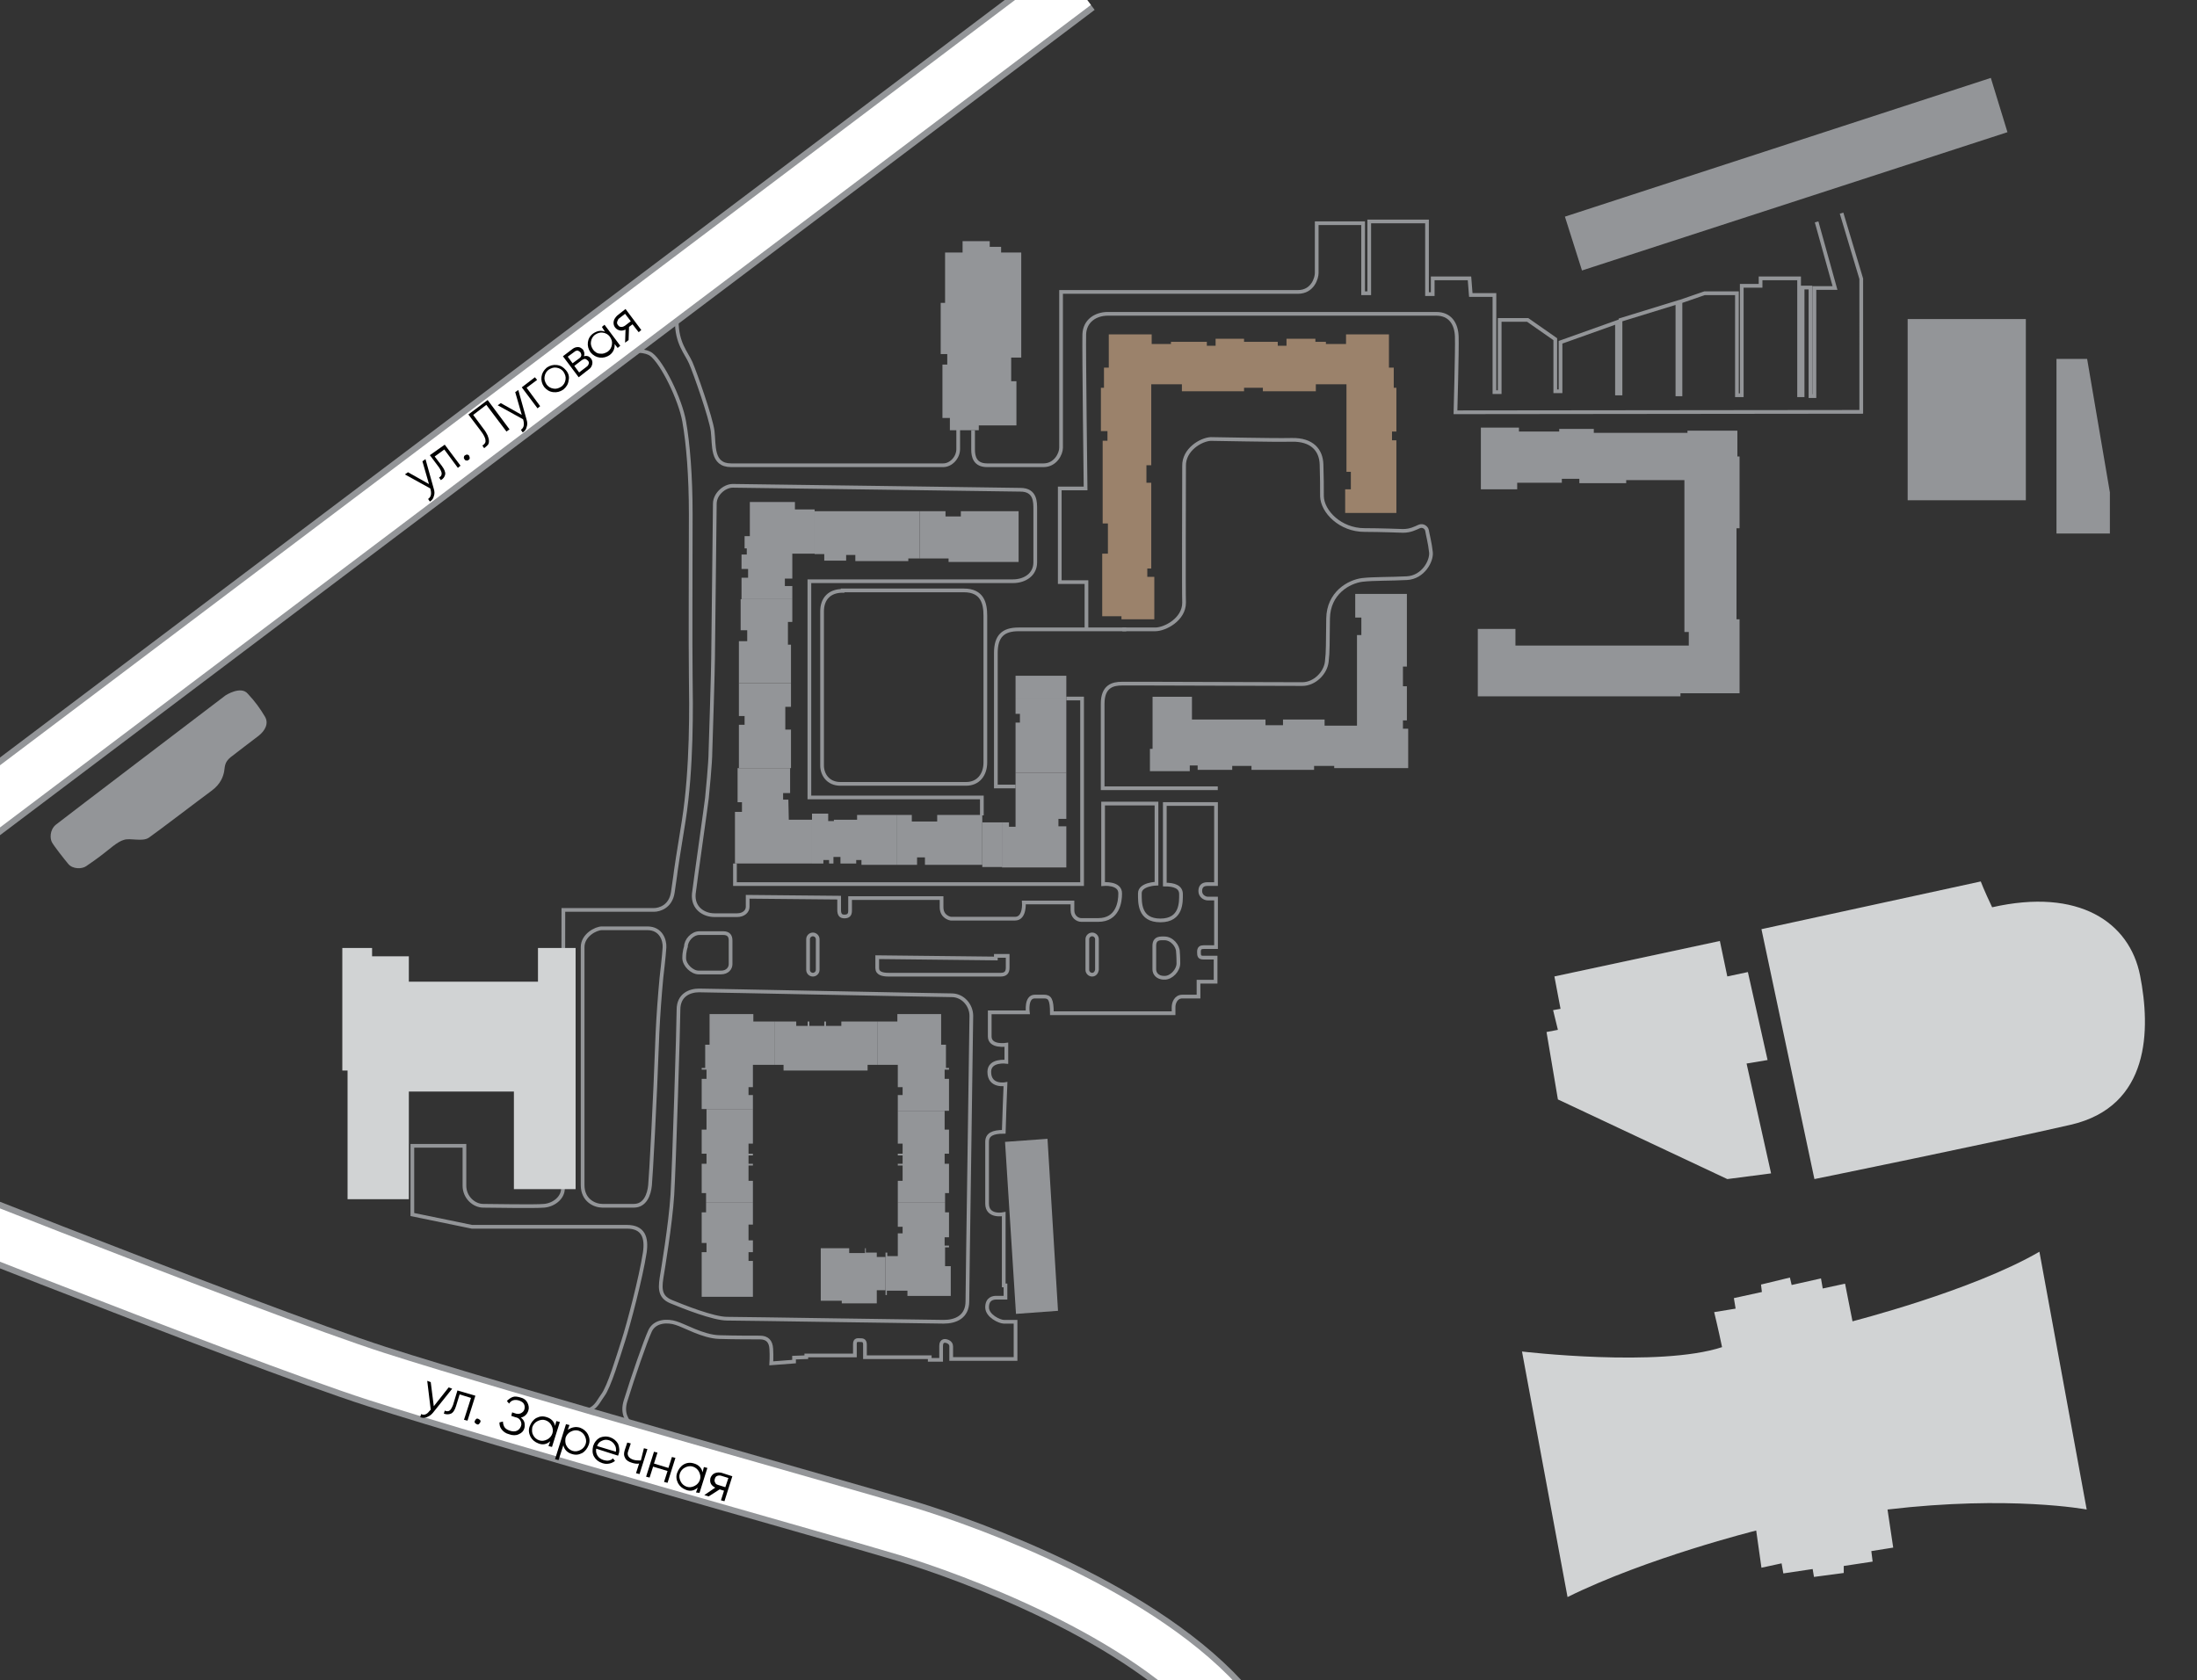 <?xml version="1.0" encoding="utf-8"?>
<!-- Generator: Adobe Illustrator 28.0.0, SVG Export Plug-In . SVG Version: 6.00 Build 0)  -->
<svg version="1.1" id="Слой_1" xmlns="http://www.w3.org/2000/svg" xmlns:xlink="http://www.w3.org/1999/xlink" x="0px" y="0px"
	 viewBox="0 0 501.9 383.9" style="enable-background:new 0 0 501.9 383.9;" xml:space="preserve">
<rect x="0" y="0" width="501.9" height="383.9" fill="#333333" stroke="none"/>
<style type="text/css">
	.st0{fill:#939598;}
	.st1{fill:#D1D3D4;}
	.st2{fill:none;stroke:#939598;stroke-width:0.848;stroke-miterlimit:10;}
	.st3{fill:none;stroke:#939598;stroke-width:14.173;stroke-miterlimit:10;}
	.st4{fill:none;stroke:#FFFFFF;stroke-width:11.339;stroke-miterlimit:10;}
	.st5{fill:#9B826B;}
</style>
<g id="Layer_2">
	<g>
		<polygon class="st0" points="161.3,274.8 172,274.8 172,279.8 171,279.8 171,283.4 172,283.4 172,286.1 171,286.1 171,288.1 
			172,288.1 172,296.3 160.3,296.3 160.3,286.1 161.4,286.1 161.4,284 160.3,284 160.3,277 161.3,277 		"/>
		<polygon class="st0" points="161.3,274.8 161.3,272.6 160.3,272.6 160.3,265.9 161.4,265.9 161.4,263.6 160.3,263.6 160.3,258.1 
			161.4,258.1 161.4,253.4 172,253.4 172,261.3 171,261.3 171,263.6 172,263.6 172,264 171,264 171,265.9 172,265.9 172,266.3 
			171,266.3 171,269.8 172,269.8 172,274.8 		"/>
		<polygon class="st0" points="176.9,233.4 172.1,233.4 172.1,231.7 162.1,231.7 162.1,238.7 161.1,238.7 161.1,244 160.3,244 
			160.3,244.4 161.4,244.4 161.4,246.5 160.3,246.5 160.3,253.4 172,253.4 172,250.2 171,250.2 171,248.4 172,248.4 172,243.3 
			176.9,243.3 		"/>
		<polygon class="st0" points="176.9,233.4 181.9,233.4 181.9,234.4 184.5,234.4 184.5,233.4 184.9,233.4 184.9,234.4 188.3,234.4 
			188.3,233.4 188.7,233.4 188.7,234.4 192.2,234.4 192.2,233.4 200.4,233.4 200.4,243.3 198.2,243.3 198.2,244.6 179,244.6 
			179,243.3 176.9,243.3 		"/>
		<polygon class="st0" points="200.4,233.4 205,233.4 205,231.7 215,231.7 215,238.7 216.1,238.7 216.1,244 216.8,244 216.8,244.4 
			215.8,244.4 215.8,246.5 216.8,246.5 216.8,253.8 205.1,253.8 205.1,250.2 206.2,250.2 206.2,248.4 205.1,248.4 205.1,243.3 
			200.4,243.3 		"/>
		<polygon class="st0" points="205.1,253.8 215.8,253.8 215.8,258.1 216.8,258.1 216.8,263.6 215.8,263.6 215.8,265.9 216.8,265.9 
			216.8,272.6 215.9,272.6 215.9,274.8 205.1,274.8 205.1,269.8 206.2,269.8 206.2,266.3 205.1,266.3 205.1,265.9 206.2,265.9 
			206.2,264 205.1,264 205.1,263.6 206.2,263.6 206.2,261.3 205.1,261.3 		"/>
		<polygon class="st0" points="205.1,274.8 215.9,274.8 215.9,277 216.8,277 216.8,282.7 215.8,282.7 215.8,284.6 216.8,284.6 
			216.8,285 215.9,285 215.9,289.3 217.2,289.3 217.2,296.1 207.3,296.1 207.3,294.9 202.6,294.9 202.6,295.9 202.3,295.9 
			202.3,286.2 202.7,286.2 202.7,287 205.1,287 205.1,281.8 206.2,281.8 206.2,280.3 205.1,280.3 		"/>
		<polygon class="st0" points="187.5,285.2 194,285.2 194,286.3 197.6,286.3 197.6,285.2 197.8,285.2 197.8,286.2 200.3,286.2 
			200.3,287.2 202.3,287.2 202.3,294.8 200.3,294.8 200.3,297.8 192.3,297.8 192.3,297.2 187.5,297.2 		"/>
	</g>
	<rect x="224.4" y="187.9" class="st0" width="4.6" height="10.2"/>
	<path class="st0" d="M51.5,158.9c0,0,3.5-2.3,5.1-0.4c1.7,1.8,2.9,3.5,3.9,5.2c1,1.6,0,3.3-1.4,4.4c-1.4,1.1-4.9,3.7-6.4,4.9
		s-1.3,2.3-1.5,3.3s-0.7,2.8-2.9,4.4s-12.8,9.7-14.3,10.7s-4.2,0-5.7,0.5c-1.5,0.4-3.5,2.3-4.6,3.1c-1.1,0.9-3,2.2-4,2.9
		s-3.1,0.7-4.1-0.5s-3.2-4-3.7-4.9c-0.5-0.8-0.6-2.9,0.9-4.1S51.5,158.9,51.5,158.9z"/>
	<g>
		<rect x="232" y="154.4" class="st0" width="11.6" height="5.2"/>
		<polygon class="st0" points="232,163.1 232,159.6 243.6,159.6 243.6,162.8 243.6,176.6 232,176.6 232,165.1 233,165.1 233,163.1 
					"/>
		<polygon class="st0" points="243.6,176.6 243.6,187.1 241.8,187.1 241.8,188.8 243.6,188.8 243.6,198.2 228.9,198.2 228.9,187.9 
			230.5,187.9 230.5,188.9 232,188.9 232,176.6 		"/>
		<polygon class="st0" points="204.8,186.2 208.3,186.2 208.3,187.7 214.1,187.7 214.1,186.2 224.4,186.2 224.4,197.6 211.3,197.6 
			211.3,195.9 209.5,195.9 209.5,197.6 204.8,197.6 		"/>
		<polygon class="st0" points="185.5,185.9 185.5,197.3 188.1,197.3 188.1,196.5 189.4,196.5 189.4,197.3 190.4,197.3 190.4,195.8 
			192,195.8 192,197.3 195.6,197.3 195.6,196.5 196.8,196.5 196.8,197.6 204.8,197.6 204.8,186.2 195.8,186.2 195.8,187.3 
			190.5,187.3 190.5,187.6 189.2,187.6 189.2,185.9 		"/>
		<polygon class="st0" points="180.2,187.3 185.5,187.3 185.5,197.3 167.9,197.3 167.9,185.5 169.5,185.5 169.5,183.3 168.5,183.3 
			168.5,175.5 180.5,175.5 180.5,181.2 178.9,181.2 178.9,182.7 180.1,182.7 		"/>
		<polygon class="st0" points="168.8,156.1 180.7,156.1 180.7,161.5 179.4,161.5 179.4,166.7 180.7,166.7 180.7,175.5 168.8,175.5 
			168.8,165.6 170.1,165.6 170.1,163.6 168.8,163.6 		"/>
		<polygon class="st0" points="169.2,136.9 181,136.9 181,142.1 180,142.1 180,147.3 180.7,147.3 180.7,156.1 168.8,156.1 
			168.8,146.5 170.7,146.5 170.7,144 169.2,144 		"/>
		<polygon class="st0" points="169.4,136.9 169.4,132 170.9,132 170.9,130 169.4,130 169.4,126.7 170.6,126.7 170.6,125.3 
			170.1,125.3 170.1,122.5 171.3,122.5 171.3,114.7 181.6,114.7 181.6,116.4 186.1,116.4 186.1,126.5 181,126.5 181,132.2 
			179.3,132.2 179.3,133.9 181,133.9 181,136.9 		"/>
		<polygon class="st0" points="186.1,116.8 186.1,126.6 188.3,126.6 188.3,128.1 193.3,128.1 193.3,126.8 195.4,126.8 195.4,128.2 
			207.5,128.2 207.5,127.6 210.1,127.6 210.1,116.8 		"/>
		<polygon class="st0" points="210.1,116.8 216,116.8 216,118 219.5,118 219.5,116.8 232.7,116.8 232.7,128.4 216.7,128.4 
			216.7,127.6 210.1,127.6 		"/>
	</g>
	<polygon class="st0" points="229.6,260.9 239.3,260.2 241.7,299.5 232.1,300.2 	"/>
	<polygon class="st0" points="357.5,49.5 454.8,17.8 458.6,30.2 361.4,61.8 	"/>
	<polygon class="st1" points="355.1,223.1 392.9,215 394.6,223.1 399.3,222.1 403.8,242.2 399,243 404.6,268.1 394.6,269.4 
		355.9,251.2 353.3,235.8 355.9,235.3 354.8,230.8 356.5,230.5 	"/>
	<path class="st1" d="M402.4,212.3l12.1,57.1c0,0,40.2-8.2,58.5-12.4c18.3-4.2,18.3-21.9,15.9-34.1s-14-20.1-33.8-15.6
		c-1.9-4-2.6-5.9-2.6-5.9L402.4,212.3z"/>
	<path class="st1" d="M465.9,286l10.8,58.9c0,0-17.5-3.3-45.5,0l1.3,8.7l-5,0.8l0.3,2.4l-6.6,1v1.6l-6.8,0.9l-0.3-1.8l-6.7,1
		l-0.4-2.3l-4.6,1l-1.2-8.5c0,0-24.9,6.2-43.1,15.2c-1.3-6.9-10.4-56.1-10.4-56.1s31.4,3.7,45.7-1c-0.8-3.9-1.8-8-1.8-8l4.9-0.8
		l-0.4-2.4l6.4-1.4l-0.2-1.7l6.6-1.6l0.4,1.7l6.7-1.5l0.4,2.3l5.1-1.1l1.7,8.6C423.1,301.9,450.4,295,465.9,286z"/>
	<path class="st2" d="M151.1,223.4c-0.4,4.3-0.7,8.5-0.9,12.6c-0.6,16.8-1.5,32.7-1.7,34.8c-0.2,2.1-1.1,4.7-3.7,4.7
		c-2.7,0-5.5,0-7.2,0s-4.5-1.2-4.5-4.7s0-51.7,0-54.4s3-4.3,4.4-4.3s7.3,0,10.4,0c3.1,0,4,2.7,3.9,4.4
		C151.7,218.3,151.1,223.4,151.1,223.4z"/>
	<path class="st2" d="M139,81c0,0,7.3-1.9,9.8,0s6.6,10.2,7.5,15.3c0.9,5.1,1.5,12.4,1.5,21.3s-0.1,30,0,36.8s0.3,21-1.6,33.1
		c-0.5,3.3-1.2,7.2-1.8,11.4c0,0-0.2,1.7-0.7,5s-3.1,4-4.3,4c-1.1,0-20.7,0-20.7,0s-0.1,61.7-0.1,63.7s-2,3.7-4.3,3.9
		c-2.3,0.2-11.8,0-13.9,0s-4.3-1.9-4.3-4.6s0-9.1,0-9.1H94.2v15.7l13.6,2.8c0,0,31.6,0,35.4,0s4.6,2.5,4.1,5.9
		c-0.9,5.8-3.7,16.4-4.9,20.1s-3.2,10.5-4.7,12.5s-2,4.9-8.8,3.2"/>
	<path class="st2" d="M147.3,327.2c0,0-6.1-1.6-4.4-7.1s4.5-13.6,5.6-16s4.1-2.4,5.9-1.8c1.8,0.5,6.2,3.1,9.9,3.2
		c3.6,0.1,7.6,0.1,9.3,0.1s2.5,0.9,2.6,2.6s0,3.3,0,3.3l5.2-0.4v-0.9l2.8-0.1v-0.4h11.1c0,0,0-1.6,0-2.6c0-1.1,0.7-0.9,1.2-0.9
		s1.1,0,1.1,1s0,2.9,0,2.9h14.8v0.6h2.6c0,0,0-1.8,0-3.2c0-1.4,1.1-1.1,1.1-1.1s1.2,0.2,1.2,1.2s0,2.9,0,2.9H232V302
		c0,0-1.8,0-2.7,0s-3.8-1.3-3.8-3.3s1.4-2.2,2.1-2.2c0.6,0,2.1,0,2.1,0v-2.8h-0.4v-16.3c0,0-3.8,0.8-3.8-2.4c0-3.2,0-12.4,0-14.1
		s1.3-2.3,3.8-2.3c0-0.9,0.4-10.9,0.4-10.9s-3.7,0.7-3.7-2.8c0-2.8,3.9-2.3,3.9-2.3v-3.9c0,0-3.8,0.6-3.8-1.9c0-2.6,0-5.5,0-5.5h8.7
		c0,0-0.5-3.6,1.6-3.6s0.8,0,2.1,0s1.8,0.6,1.8,3.8c1.6,0,27.8,0,27.8,0s0-0.5,0-1.4s0.5-2.4,2-2.4c1.6,0,3.7,0,3.7,0v-3.4h3.9v-5.5
		c0,0-1.9,0-2.8,0s-1-0.4-1-1.3c0-0.9,0.4-1.1,1.1-1.1s2.8,0,2.8,0v-11.1c0,0-1.2,0-1.9,0c-0.7,0-1.7-0.6-1.7-1.7
		c0-1.1,0.6-1.6,1.6-1.6s2,0,2,0v-18.3h-11.7v18.4c2.1,0,3.7,0.5,3.7,2.2s0.2,6-4.7,6s-4.7-4.1-4.7-6.2c0-2.1,3.8-2.2,3.8-2.2v-18.3
		H252V202c0,0,4-0.4,3.9,2.2c0,1.8-0.5,6-5,6c-2,0-3,0-3.9,0s-2-0.8-2-2.2c0-1,0-1.8,0-1.8h-11.1c0,0,0.3,3.7-2,3.7s-14.7,0-14.7,0
		s-2.1-0.3-2.1-2.6c0-1,0-2.1,0-2.1h-20.9c0,0,0,1.9,0,2.9s-0.5,1.3-1.3,1.3s-1.2-0.4-1.2-1.5s0-2.8,0-2.8l-20.9-0.2
		c0,0,0,1.3,0,2.3s-0.9,1.9-2.4,1.9s-2.8,0-5.2,0s-5-1.6-4.7-4.9c0.4-3.3,2.9-20.8,3-21.9c0.1-1.1,0.8-8,0.8-10.6
		c0.1-2.6,0.6-19.2,0.6-21.3c0-2,0.4-33.1,0.4-35.3s2.2-4.1,4.1-4.1c1.9,0,65.7,0.9,65.7,0.9c3.5,0,3.4,2.9,3.4,4.5s0,9.5,0,12.1
		c0,2.7-2.3,4.3-5.1,4.3c-2.9,0-16.9,0-18.7,0s-27.8,0-27.8,0v49.4h39.4v4.1"/>
	<path class="st2" d="M151.3,290.9c0,0,1.9-11.3,2.3-17.9c0.4-6.6,1.4-38.9,1.4-42.3s2.6-4.4,4.7-4.4s55.1,1.1,57.7,1.1
		s4.5,2.3,4.5,4.7s-0.9,61.6-0.9,65.2c0,3.6-2.7,4.7-5.4,4.7s-46.4-0.7-49.5-0.7s-9.9-2.7-12.8-3.9S150.8,293.9,151.3,290.9z"/>
	<path class="st3" d="M-41,266c0,0,98.1,39.2,127,48.5s107.4,31.2,121.2,35.4c13.8,4.2,54.3,18.6,73.3,41.2"/>
	<path class="st4" d="M-41,266c0,0,98.1,39.2,127,48.5s107.4,31.2,121.2,35.4c13.8,4.2,54.3,18.6,73.3,41.2"/>
	<path class="st2" d="M232,179.7h-4.5c0,0,0-26.6,0-30.5s1.7-5.4,5.2-5.4c3.4,0,8.1,0,8.1,0h16.5"/>
	<path class="st2" d="M192.5,135c-3,0-4.7,1.8-4.7,4.7c0,2.8,0,33.3,0,35.2c0,2,1.3,4.2,4.2,4.2s25.9,0,28.7,0s4.4-2.1,4.4-4.9
		c0-2.7,0-30.6,0-33.5s-0.7-5.8-4.9-5.8h-27.7V135z"/>
	<path class="st2" d="M159.3,66.3c0,0-4.7,1.8-4.7,7s2.2,7.3,3.2,9.6s4.6,12.5,5,15.6c0.4,3.2-0.3,7.8,4.2,7.8s9.4,0,12,0
		c2.7,0,34.8,0,36.5,0s3.4-1.7,3.4-3.7s0-11.6,0-13.5c0-2-1.8-1.6-2.3-1.6"/>
	<polyline class="st2" points="243.6,159.6 247.2,159.6 247.2,202 167.9,202 167.9,197.3 	"/>
	<line class="st3" x1="-29.1" y1="203.9" x2="245.8" y2="-3.4"/>
	<line class="st4" x1="-29.1" y1="203.9" x2="245.8" y2="-3.4"/>
	<path class="st2" d="M156.7,216.3c0-1.4,1.4-3.1,3.1-3.1c1.8,0,4.1,0,5.4,0c1.3,0,1.7,0.7,1.7,1.7s0,4.5,0,5.4s-0.7,1.9-2.2,1.9
		s-3.5,0-5.1,0c-1.5,0-3.3-1.7-3.3-3.3S156.7,216.3,156.7,216.3z"/>
	<path class="st2" d="M269.1,217.5c0-1.4-1.4-3.1-3.1-3.1c-1.8,0,0.7,0-0.6,0s-1.7,0.7-1.7,1.7s0,4.5,0,5.4s0.7,1.9,2.2,1.9
		s-1.3,0,0.2,0s3.1-1.7,3.1-3.3S269.1,217.5,269.1,217.5z"/>
	<path class="st2" d="M185.7,222.7L185.7,222.7c-0.6,0-1.1-0.5-1.1-1.1v-7c0-0.6,0.5-1.1,1.1-1.1l0,0c0.6,0,1.1,0.5,1.1,1.1v7
		C186.8,222.2,186.3,222.7,185.7,222.7z"/>
	<path class="st2" d="M249.5,222.7L249.5,222.7c-0.6,0-1.1-0.5-1.1-1.1v-7c0-0.6,0.5-1.1,1.1-1.1l0,0c0.6,0,1.1,0.5,1.1,1.1v7
		C250.5,222.2,250.1,222.7,249.5,222.7z"/>
	<path class="st2" d="M200.4,218.7c0,0,0,1.3,0,2.5s1.2,1.5,2.6,1.5s24.5,0,25.6,0s1.6-0.5,1.6-1.6s0-2.7,0-2.7h-2.7v0.6
		L200.4,218.7z"/>
	<rect x="435.8" y="72.9" class="st0" width="27" height="41.4"/>
	<polygon class="st0" points="469.8,82 469.8,121.9 482,121.9 482,112.5 476.8,82 	"/>
	<g>
		<path d="M96.5,105.4l0.7-0.5l1.9,6.8c0.2,0.6,0.2,1.2,0,1.7c-0.1,0.5-0.4,0.9-0.9,1.2l-0.4-0.6c0.6-0.4,0.8-1,0.6-2l-0.1-0.4
			l-5.8-3.2l0.7-0.5l4.8,2.7L96.5,105.4z"/>
		<path d="M101.6,101.6l3.6,4.8l-0.6,0.5l-3.1-4.2l-2.2,1.6l1.6,2.1c0.6,0.8,0.9,1.5,0.8,2s-0.4,1-1,1.3l-0.4-0.6
			c0.4-0.2,0.6-0.5,0.6-0.9c0-0.3-0.2-0.8-0.6-1.4l-2.1-2.8L101.6,101.6z"/>
		<path d="M107.3,104.7c0,0.2-0.1,0.3-0.3,0.4c-0.1,0.1-0.3,0.2-0.5,0.1c-0.2,0-0.3-0.1-0.4-0.3c-0.1-0.1-0.2-0.3-0.1-0.5
			c0-0.2,0.1-0.3,0.3-0.4s0.3-0.2,0.5-0.1c0.2,0,0.3,0.1,0.4,0.3S107.3,104.6,107.3,104.7z"/>
		<path d="M110.6,102.4l-0.4-0.6c0.5-0.3,0.8-0.7,0.7-1.2c0-0.5-0.4-1.3-1.1-2.2l-2.8-3.7l4.4-3.3l5,6.7l-0.7,0.5l-4.6-6.1l-3,2.3
			l2.3,3.1c0.5,0.6,0.8,1.2,1,1.6c0.2,0.5,0.3,0.9,0.3,1.3s-0.1,0.7-0.3,0.9C111.2,101.9,111,102.1,110.6,102.4z"/>
		<path d="M117.7,89.6l0.7-0.5l1.9,6.8c0.2,0.6,0.2,1.2,0,1.7c-0.1,0.5-0.4,0.9-0.9,1.2l-0.4-0.6c0.6-0.4,0.8-1,0.6-2l-0.1-0.4
			l-5.8-3.2l0.7-0.5l4.8,2.7L117.7,89.6z"/>
		<path d="M122.2,86.2l0.5,0.6l-2.4,1.8l3.1,4.2l-0.6,0.5l-3.6-4.8L122.2,86.2z"/>
		<path d="M129.9,86.9c-0.1,0.9-0.5,1.5-1.2,2.1c-0.7,0.5-1.5,0.7-2.3,0.6c-0.9-0.1-1.5-0.5-2.1-1.2c-0.5-0.7-0.7-1.5-0.6-2.3
			s0.5-1.5,1.2-2.1c0.7-0.5,1.5-0.7,2.3-0.6c0.9,0.1,1.5,0.5,2.1,1.2C129.9,85.3,130.1,86.1,129.9,86.9z M126.5,88.8
			c0.6,0.1,1.2-0.1,1.8-0.5c0.5-0.4,0.8-0.9,0.9-1.6c0.1-0.6-0.1-1.2-0.5-1.8c-0.4-0.5-0.9-0.8-1.6-0.9c-0.6-0.1-1.2,0.1-1.8,0.5
			c-0.5,0.4-0.8,0.9-0.9,1.6c-0.1,0.6,0.1,1.2,0.5,1.8C125.3,88.4,125.8,88.7,126.5,88.8z"/>
		<path d="M133.4,81.4c0.7-0.2,1.2,0,1.6,0.5c0.3,0.4,0.4,0.8,0.3,1.3c-0.1,0.4-0.3,0.9-0.8,1.2l-2.3,1.8l-3.6-4.8l2.1-1.6
			c0.5-0.4,0.9-0.5,1.4-0.5c0.4,0,0.8,0.3,1.1,0.6C133.5,80.4,133.6,80.9,133.4,81.4z M131.2,80.4l-1.5,1.1l1.1,1.5l1.5-1.1
			c0.6-0.4,0.6-0.9,0.3-1.4c-0.2-0.2-0.4-0.3-0.6-0.4C131.7,80.1,131.4,80.2,131.2,80.4z M134,83.8c0.3-0.2,0.4-0.4,0.5-0.7
			c0.1-0.2,0-0.5-0.2-0.7s-0.4-0.3-0.6-0.4c-0.2,0-0.5,0.1-0.8,0.3l-1.7,1.3l1.1,1.5L134,83.8z"/>
		<path d="M137.5,74.7l0.6-0.5l3.6,4.8l-0.6,0.5l-0.7-0.9c0.1,1-0.3,1.9-1.1,2.5c-0.7,0.5-1.5,0.7-2.3,0.6s-1.5-0.5-2.1-1.2
			c-0.5-0.7-0.7-1.5-0.6-2.3c0.1-0.8,0.5-1.5,1.2-2c0.9-0.6,1.8-0.8,2.7-0.4L137.5,74.7z M137.1,80.8c0.6,0.1,1.2-0.1,1.8-0.5
			c0.5-0.4,0.8-0.9,0.9-1.6s-0.1-1.2-0.5-1.8c-0.4-0.5-0.9-0.8-1.6-0.9c-0.6-0.1-1.2,0.1-1.8,0.5c-0.5,0.4-0.8,0.9-0.9,1.6
			c-0.1,0.6,0.1,1.2,0.5,1.8C135.9,80.4,136.4,80.8,137.1,80.8z"/>
		<path d="M142.9,70.6l3.6,4.8l-0.6,0.5l-1.4-1.8l-0.8,0.6l-0.1,3l-0.8,0.6l0.1-3c-0.4,0.2-0.9,0.3-1.3,0.2
			c-0.4-0.1-0.8-0.3-1.1-0.7c-0.3-0.4-0.4-0.9-0.3-1.4c0.1-0.5,0.4-0.9,0.8-1.3L142.9,70.6z M142.8,74.4l1.3-1l-1.3-1.7l-1.3,1
			c-0.3,0.2-0.4,0.5-0.5,0.8s0,0.6,0.2,0.8c0.2,0.3,0.4,0.4,0.8,0.4C142.2,74.7,142.5,74.6,142.8,74.4z"/>
	</g>
	<g>
		<path d="M102.5,317l0.8,0.3l-4.4,5.5c-0.4,0.5-0.9,0.8-1.4,1s-1,0.2-1.5,0l0.2-0.7c0.7,0.3,1.3,0.1,1.9-0.7l0.3-0.3l-0.8-6.6
			l0.8,0.3l0.7,5.5L102.5,317z"/>
		<path d="M108.6,318.9l-1.8,5.7l-0.8-0.2l1.6-5l-2.6-0.8l-0.8,2.6c-0.3,1-0.7,1.6-1.2,1.8s-1,0.2-1.6,0l0.2-0.7
			c0.4,0.2,0.8,0.2,1.1,0c0.3-0.2,0.5-0.6,0.8-1.3l1-3.3L108.6,318.9z"/>
		<path d="M109.4,325.4c-0.2,0.1-0.3,0.1-0.5,0s-0.3-0.2-0.4-0.3s-0.1-0.3,0-0.5s0.2-0.3,0.3-0.4s0.3-0.1,0.5,0s0.3,0.2,0.4,0.3
			s0.1,0.3,0,0.5C109.6,325.1,109.5,325.3,109.4,325.4z"/>
		<path d="M119,323.9c0.4,0.3,0.7,0.7,0.8,1.1c0.1,0.4,0.1,0.9,0,1.3c-0.2,0.7-0.6,1.1-1.3,1.4c-0.6,0.3-1.4,0.3-2.2,0
			c-0.8-0.2-1.3-0.6-1.7-1.1c-0.4-0.5-0.5-1-0.5-1.6l0.8-0.2c0,0.4,0.1,0.8,0.3,1.2c0.2,0.4,0.7,0.7,1.3,0.9c0.6,0.2,1.2,0.2,1.6,0
			s0.7-0.5,0.9-1s0.1-0.9-0.1-1.3s-0.6-0.7-1.2-0.8l-0.9-0.3l0.2-0.8l0.6,0.2c0.5,0.2,1,0.2,1.4,0s0.7-0.5,0.8-0.9
			c0.1-0.4,0.1-0.8-0.1-1.2c-0.2-0.4-0.6-0.6-1.1-0.8c-1-0.3-1.8-0.1-2.3,0.7l-0.5-0.6c0.4-0.4,0.8-0.7,1.3-0.9s1.1-0.1,1.8,0.1
			c0.8,0.2,1.3,0.6,1.6,1.2s0.4,1.2,0.2,1.8C120.4,323.2,119.8,323.7,119,323.9z"/>
		<path d="M127.1,324.7l0.8,0.2l-1.8,5.7l-0.8-0.2l0.4-1.1c-0.8,0.7-1.7,0.9-2.7,0.5c-0.8-0.3-1.4-0.8-1.8-1.5
			c-0.4-0.8-0.5-1.6-0.2-2.4s0.8-1.5,1.5-1.9c0.8-0.4,1.5-0.5,2.4-0.2c1,0.3,1.7,1,1.9,2L127.1,324.7z M121.8,327.9
			c0.3,0.6,0.8,1,1.4,1.2s1.2,0.1,1.8-0.2c0.6-0.3,1-0.8,1.2-1.4s0.1-1.2-0.2-1.8c-0.3-0.6-0.8-1-1.4-1.2s-1.2-0.1-1.8,0.2
			c-0.6,0.3-1,0.8-1.2,1.4C121.5,326.8,121.5,327.4,121.8,327.9z"/>
		<path d="M132.5,326.2c0.8,0.3,1.4,0.8,1.8,1.5c0.4,0.8,0.5,1.6,0.2,2.4s-0.8,1.5-1.5,1.9c-0.8,0.4-1.5,0.5-2.4,0.2
			c-1-0.3-1.7-1-1.9-2l-1.1,3.4l-0.8-0.2l2.5-8l0.8,0.2l-0.4,1.1C130.6,326.1,131.5,325.9,132.5,326.2z M129.4,330.3
			c0.3,0.6,0.8,1,1.4,1.2s1.2,0.1,1.8-0.2s1-0.8,1.2-1.4s0.1-1.2-0.2-1.8c-0.3-0.6-0.8-1-1.4-1.2s-1.2-0.1-1.8,0.2
			c-0.6,0.3-1,0.8-1.2,1.4C129.1,329.1,129.1,329.8,129.4,330.3z"/>
		<path d="M139.4,328.4c0.8,0.3,1.4,0.8,1.8,1.5c0.3,0.8,0.4,1.6,0.1,2.4c0,0.1-0.1,0.2-0.1,0.3l-5-1.6c-0.1,0.6,0,1.1,0.3,1.6
			s0.8,0.8,1.4,1c0.4,0.1,0.8,0.2,1.2,0.1s0.7-0.2,0.9-0.5l0.5,0.6c-0.4,0.3-0.8,0.5-1.3,0.6s-1,0.1-1.6-0.1
			c-0.9-0.3-1.5-0.8-1.9-1.5s-0.4-1.5-0.2-2.4c0.3-0.9,0.8-1.5,1.5-1.9C137.7,328.2,138.5,328.1,139.4,328.4z M139.2,329.1
			c-0.6-0.2-1.1-0.2-1.7,0.1c-0.5,0.2-0.9,0.6-1.1,1.2l4.3,1.3c0.1-0.6,0-1.2-0.3-1.6C140.1,329.6,139.7,329.3,139.2,329.1z"/>
		<path d="M147.1,330.9l0.8,0.2l-1.8,5.7l-0.8-0.2l0.7-2.2c-0.5,0.1-1.1,0-1.7-0.2c-0.7-0.2-1.3-0.6-1.5-1.1c-0.3-0.5-0.3-1-0.1-1.7
			l0.6-1.8l0.8,0.2l-0.6,1.8c-0.2,0.5-0.1,0.9,0.1,1.2c0.2,0.3,0.5,0.5,1,0.7c0.6,0.2,1.2,0.2,1.8,0.2L147.1,330.9z"/>
		<path d="M153.5,332.9l0.8,0.2l-1.8,5.7l-0.8-0.2l0.8-2.5l-3.3-1l-0.8,2.5l-0.8-0.2l1.8-5.7l0.8,0.2l-0.8,2.5l3.3,1L153.5,332.9z"
			/>
		<path d="M160.8,335.2l0.8,0.2l-1.8,5.7L159,341l0.4-1.1c-0.8,0.7-1.7,0.9-2.7,0.5c-0.8-0.3-1.4-0.8-1.8-1.5
			c-0.4-0.8-0.5-1.6-0.2-2.4s0.8-1.5,1.5-1.9s1.5-0.5,2.4-0.2c1,0.3,1.7,1,1.9,2L160.8,335.2z M155.5,338.5c0.3,0.6,0.8,1,1.4,1.2
			s1.2,0.1,1.8-0.2s1-0.8,1.2-1.4s0.1-1.2-0.2-1.8s-0.8-1-1.4-1.2s-1.2-0.1-1.8,0.2c-0.6,0.3-1,0.8-1.2,1.4S155.2,337.9,155.5,338.5
			z"/>
		<path d="M167.3,337.3l-1.8,5.7l-0.8-0.2l0.7-2.2l-1-0.3l-2.5,1.6l-1-0.3l2.5-1.7c-0.4-0.2-0.8-0.5-1-0.9s-0.2-0.8-0.1-1.3
			c0.2-0.5,0.5-0.9,1-1.1s1-0.2,1.5-0.1L167.3,337.3z M164.1,339.3l1.6,0.5l0.7-2.1l-1.6-0.5c-0.3-0.1-0.6-0.1-0.9,0
			c-0.3,0.1-0.5,0.3-0.6,0.7c-0.1,0.3-0.1,0.6,0.1,0.9C163.5,339.1,163.8,339.2,164.1,339.3z"/>
	</g>
	<polygon class="st5" points="251.8,140.8 251.8,126.5 253.1,126.5 253.1,119.6 251.9,119.6 251.9,100.7 253,100.7 253,98.5 
		251.5,98.5 251.5,88.6 252.2,88.6 252.2,84 253.3,84 253.3,76.4 263.1,76.4 263.1,78.6 267.5,78.6 267.5,78.1 275.7,78.1 275.7,79 
		277.7,79 277.7,77.4 284.2,77.4 284.2,78.1 291.9,78.1 291.9,79 293.9,79 293.9,77.4 300.5,77.4 300.5,78.1 302.9,78.1 302.9,78.6 
		307.5,78.6 307.5,76.4 317.3,76.4 317.3,84 318.4,84 318.4,88.6 319,88.6 319,98.6 318,98.6 318,100.6 319,100.6 319,117.2 
		307.3,117.2 307.3,111.8 308.6,111.8 308.6,107.8 307.6,107.8 307.6,103.4 307.6,87.8 300.6,87.8 300.6,89.4 288.5,89.4 
		288.5,88.6 284.2,88.6 284.2,89.4 270,89.4 270,87.8 263,87.8 263,106.3 261.9,106.3 261.9,110.3 263,110.3 263,129.9 262.1,129.9 
		262.1,131.8 263.7,131.8 263.7,141.5 256.2,141.5 256.2,140.8 	"/>
	<polygon class="st0" points="309.6,135.7 321.4,135.7 321.4,152.3 320.5,152.3 320.5,156.8 321.4,156.8 321.4,164.6 320.5,164.6 
		320.5,166.5 321.7,166.5 321.7,175.5 304.8,175.5 304.8,175 300.2,175 300.2,175.9 285.9,175.9 285.9,175 281.5,175 281.5,175.9 
		273.6,175.9 273.6,174.9 271.8,174.9 271.8,176.2 262.7,176.2 262.7,171.1 263.3,171.1 263.3,159.2 272.3,159.2 272.3,164.4 
		289.1,164.4 289.1,165.7 293.1,165.7 293.1,164.4 302.6,164.4 302.6,165.8 310,165.8 310,145.1 311,145.1 311,141.1 309.6,141.1 	
		"/>
	<polygon class="st1" points="78.2,216.6 78.2,244.6 79.4,244.6 79.4,274 93.4,274 93.4,249.4 117.4,249.4 117.4,271.7 131.5,271.7 
		131.5,216.6 122.9,216.6 122.9,224.3 93.4,224.3 93.4,218.5 85,218.5 85,216.6 	"/>
	<polygon class="st0" points="338.3,111.8 338.3,97.7 347,97.7 347,98.6 356.2,98.6 356.2,98 364.1,98 364.1,98.9 385.5,98.9 
		385.5,98.4 396.9,98.4 396.9,104.3 397.4,104.3 397.4,120.7 396.7,120.7 396.7,141.5 397.4,141.5 397.4,158.4 383.9,158.4 
		383.9,159.1 337.6,159.1 337.6,143.7 346.2,143.7 346.2,147.5 385.8,147.5 385.8,144.4 384.8,144.4 384.8,109.7 371.5,109.7 
		371.5,110.4 360.8,110.4 360.8,109.4 356.8,109.4 356.8,110.3 346.6,110.3 346.6,111.8 	"/>
	<polygon class="st0" points="215.9,57.7 219.9,57.7 219.9,55.1 226.1,55.1 226.1,56.4 228.7,56.4 228.7,57.7 233.3,57.7 
		233.3,81.7 231,81.7 231,87.1 232.2,87.1 232.2,97.2 223.6,97.2 223.6,98.3 217,98.3 217,95.5 215.3,95.5 215.3,83.3 216.4,83.3 
		216.4,80.9 214.9,80.9 214.9,69.2 215.9,69.2 	"/>
</g>
<g id="Layer_4">
</g>
<g id="Layer_5">
	<path class="st2" d="M222.3,98.3c0,2.1,0,3.8,0,4.4c0,1.6,0.4,3.6,3.2,3.6c4.9,0,10.1,0,12.9,0c2.7,0,4-2.6,4-4s0-35.6,0-35.6h54.1
		c3.4,0,4.3-3.2,4.3-4.3s0-11.4,0-11.4h10.6v16h1.4V50.6H326v16.6h1.3v-3.6h8.4l0.3,3.8h5.4v22.2h1.2V73.1h6.4l6.3,4.4v11.9h1.2
		V78.2l12.9-4.6v16.3h0.8V73.1l13-4v21h0.7V68.9l5.5-1.9h7.4v23.3h1.1v-25h4.3v-1.7h8.8v26.7h0.8V65.7h1.8v24.8h0.9V65.8h4.7
		L415,50.7"/>
	<path class="st2" d="M248.2,143.8V133h-6.1v-21.4h5.9c0,0-0.4-32.1-0.3-35.2c0.1-3.1,2.6-4.7,5.4-4.7s71.8,0,75,0s4.6,2.3,4.7,5.2
		s-0.3,17.3-0.3,17.3l92.7-0.1V63.7l-4.5-15"/>
	<path class="st2" d="M256.4,143.8c5.8,0,3.4,0,7.5,0c2.3,0,6.6-2.3,6.6-6.1c-0.1-2.5,0-27.4,0-31.2c-0.1-3.8,3.9-6.1,6.1-6.2
		c2.1,0,13.8,0.3,18.5,0.2c4.7-0.1,6.7,2.4,6.8,5.6c0.1,3.2,0.1,4.9,0.1,7.3c0.1,3.5,4.2,7.7,9.7,7.7c3.5,0,8.8,0.2,8.8,0.2
		c1.7,0,2.8-0.6,3.7-1c0.9-0.4,1.7,0.3,1.8,0.9c0.1,0.7,0.7,3,0.9,5s-1.8,5.7-5.5,5.9s-7.6,0.1-10.2,0.4c-3.1,0.4-7.7,3-7.8,8.8
		c-0.1,5.9,0,7.4-0.3,9.9c-0.3,2.6-2.8,5.1-5.6,5.1c-2.8,0-34.5-0.1-34.5-0.1s-4.5,0-6.7,0c-2.1,0-4.4,0.6-4.4,4.6s0,19.3,0,19.3
		h26.3"/>
</g>
</svg>
